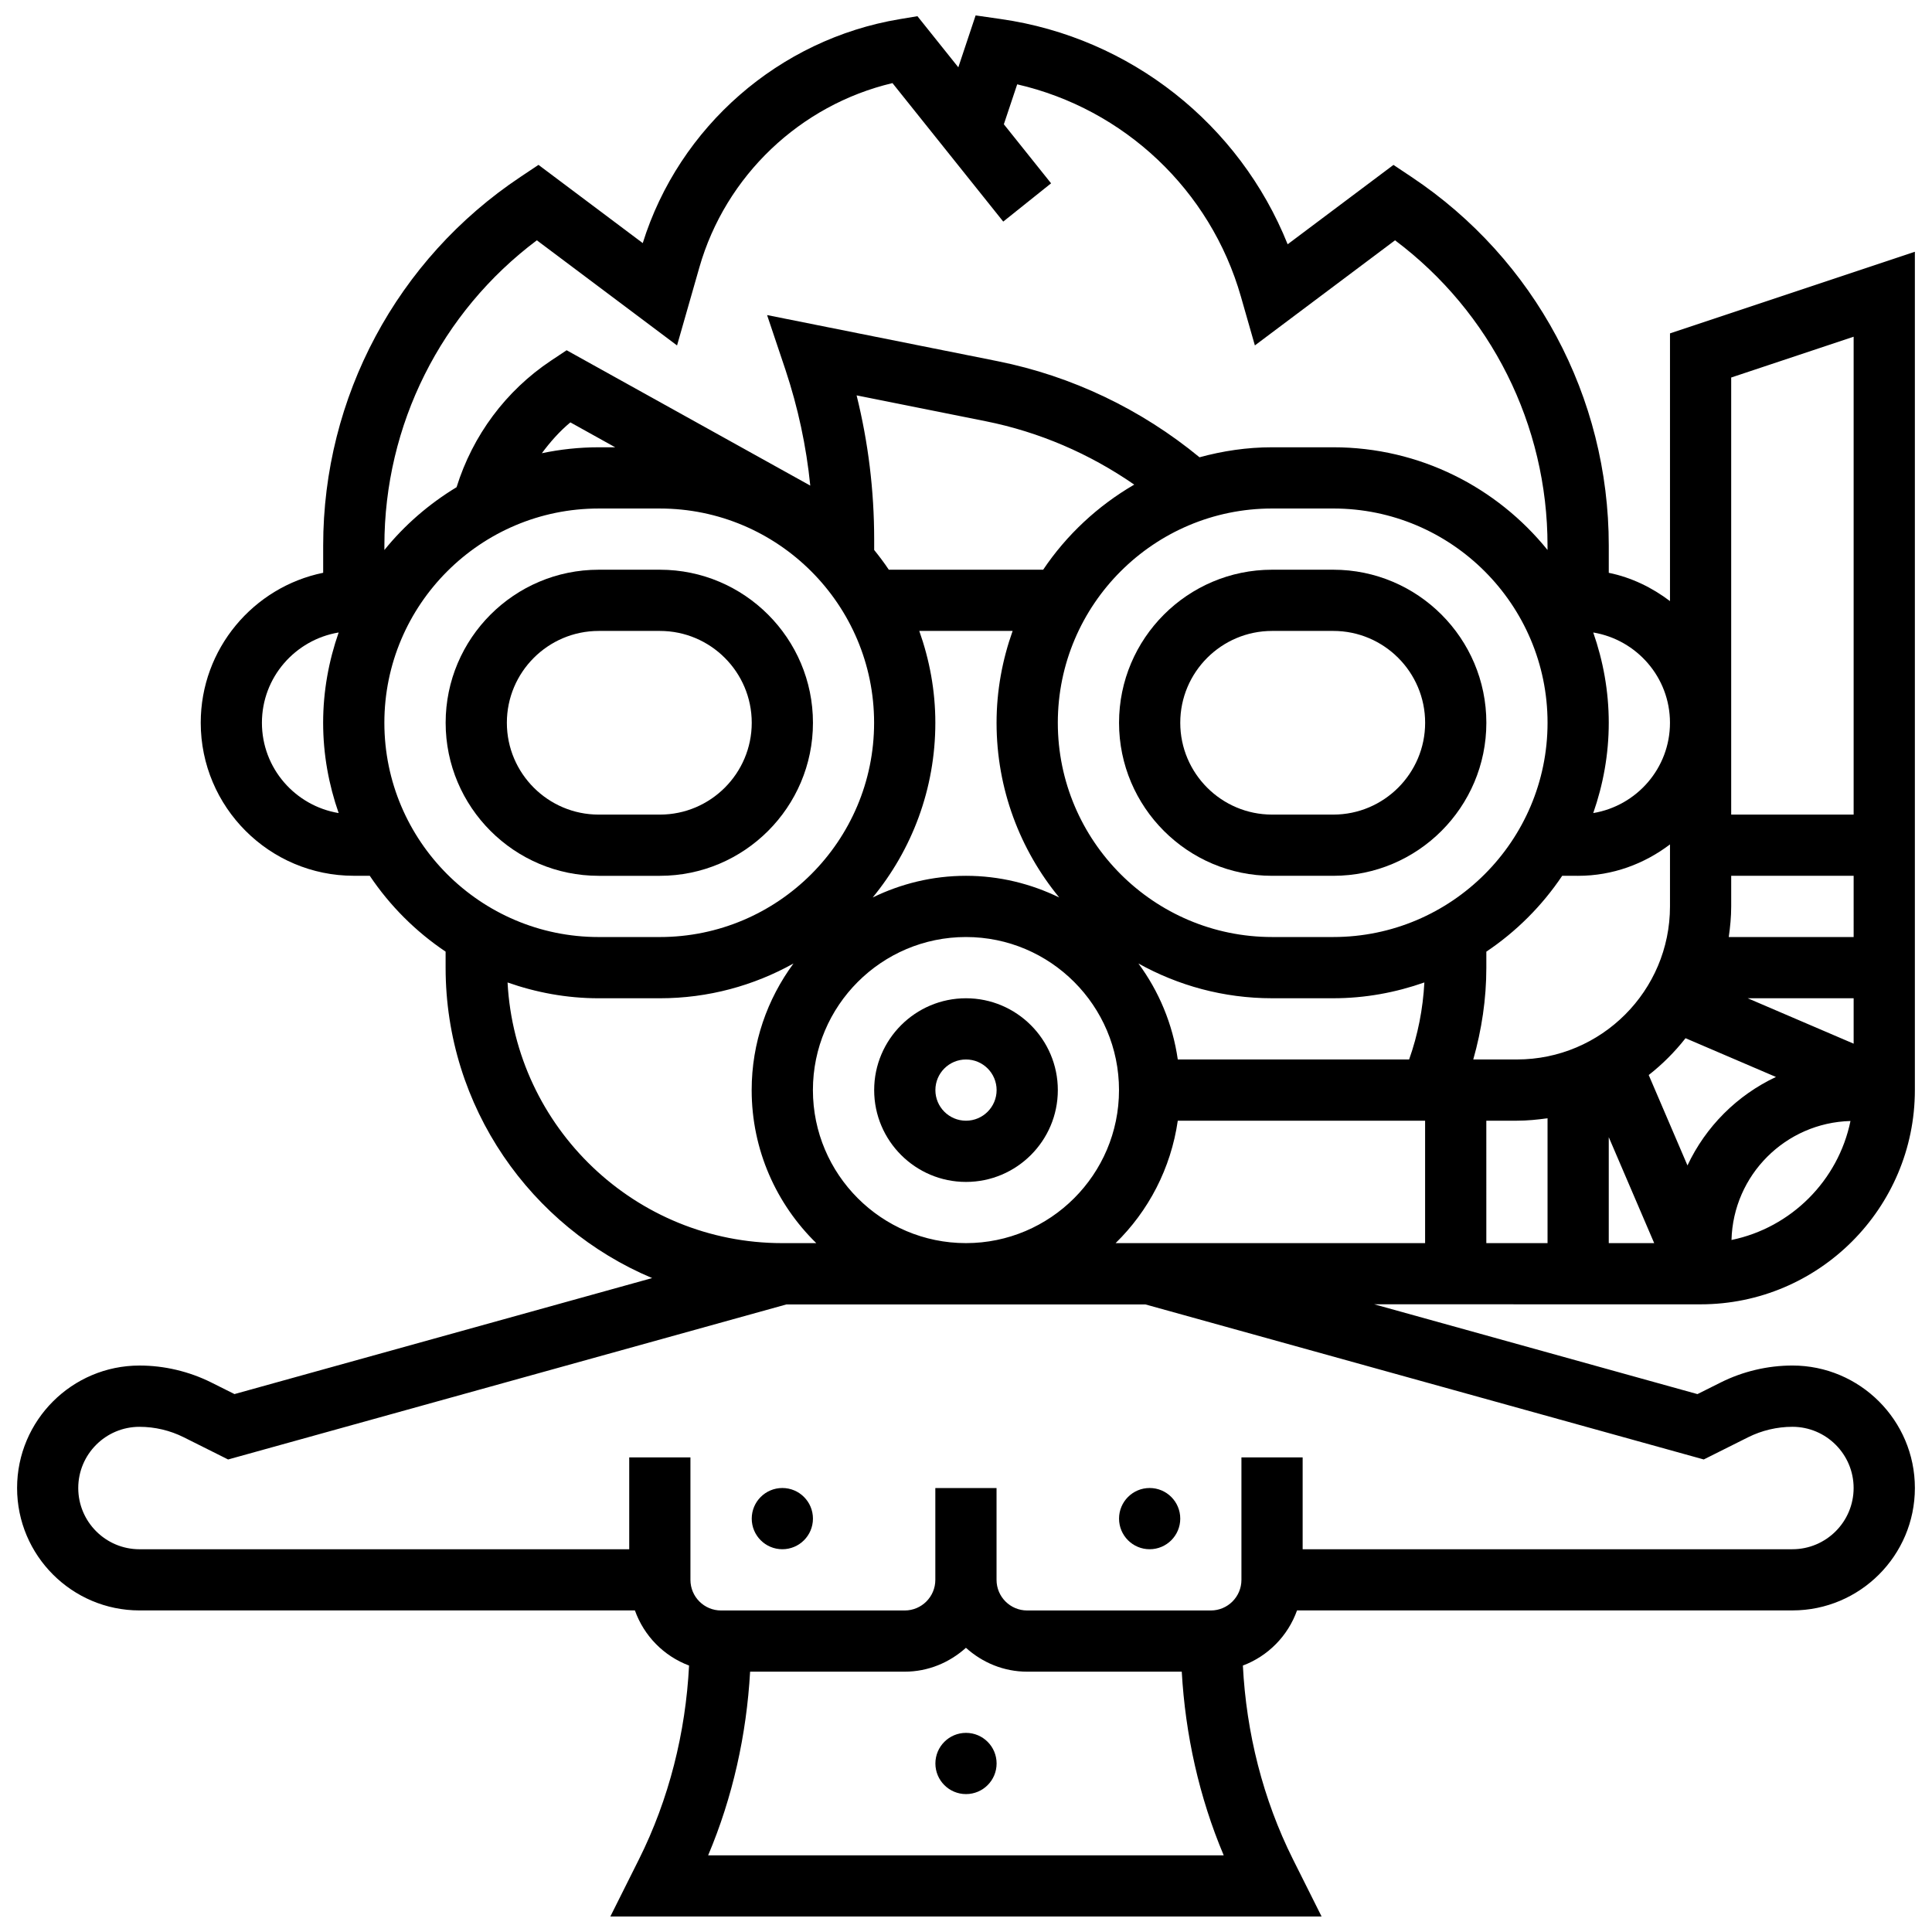 <?xml version="1.0" encoding="UTF-8"?>
<!-- Uploaded to: SVG Repo, www.svgrepo.com, Generator: SVG Repo Mixer Tools -->
<svg width="800px" height="800px" version="1.1" viewBox="144 144 512 512" xmlns="http://www.w3.org/2000/svg">
 <defs>
  <clipPath id="a">
   <path d="m148.09 148.09h503.81v503.81h-503.81z"/>
  </clipPath>
 </defs>
 <path d="m400 408.55c-13.418 0-24.336 10.918-24.336 24.336 0 13.418 10.918 24.336 24.336 24.336s24.336-10.918 24.336-24.336c0-13.414-10.922-24.336-24.336-24.336zm0 32.449c-4.477 0-8.113-3.633-8.113-8.113 0-4.477 3.633-8.113 8.113-8.113 4.477 0 8.113 3.633 8.113 8.113-0.004 4.481-3.637 8.113-8.113 8.113z"/>
 <path d="m302.66 376.1h16.223c22.363 0 40.559-18.195 40.559-40.559s-18.195-40.559-40.559-40.559h-16.223c-22.363 0-40.559 18.195-40.559 40.559s18.195 40.559 40.559 40.559zm0-64.895h16.223c13.418 0 24.336 10.918 24.336 24.336s-10.918 24.336-24.336 24.336h-16.223c-13.418 0-24.336-10.918-24.336-24.336s10.918-24.336 24.336-24.336z"/>
 <path d="m497.34 294.98h-16.223c-22.363 0-40.559 18.195-40.559 40.559s18.195 40.559 40.559 40.559h16.223c22.363 0 40.559-18.195 40.559-40.559 0-22.367-18.195-40.559-40.559-40.559zm0 64.895h-16.223c-13.418 0-24.336-10.918-24.336-24.336s10.918-24.336 24.336-24.336h16.223c13.418 0 24.336 10.918 24.336 24.336 0 13.414-10.918 24.336-24.336 24.336z"/>
 <g clip-path="url(#a)">
  <path d="m651.46 432.88v-222.16l-64.895 21.633v70.945c-4.738-3.586-10.195-6.269-16.223-7.496v-7.219c0-39.344-19.543-75.871-52.281-97.691l-4.777-3.188-28.043 21.035c-12.727-31.773-41.621-54.777-75.984-59.688l-6.707-0.965-4.586 13.75-10.836-13.547-4.688 0.785c-31.961 5.32-58.477 28.52-68.105 59.348l-27.629-20.727-4.777 3.188c-32.742 21.828-52.285 58.359-52.285 97.691v7.219c-18.488 3.773-32.449 20.148-32.449 39.738 0 22.363 18.195 40.559 40.559 40.559h4.234c5.328 7.941 12.168 14.781 20.102 20.102v4.234c0 36.973 22.617 68.766 54.73 82.277l-110.68 30.742-6.18-3.09c-5.859-2.914-12.422-4.473-18.984-4.473-17.895 0-32.449 14.551-32.449 32.449 0 17.895 14.551 32.449 32.449 32.449h131.28c2.41 6.75 7.648 12.094 14.352 14.609-0.91 17.781-5.312 35.418-13.277 51.348l-7.586 15.16h188.49l-7.586-15.16c-7.965-15.93-12.371-33.559-13.277-51.348 6.691-2.516 11.941-7.859 14.352-14.609l131.29-0.004c17.895 0 32.449-14.551 32.449-32.449 0-17.895-14.551-32.449-32.449-32.449-6.562 0-13.125 1.551-18.996 4.484l-6.18 3.09-85.66-23.801 86.5 0.008c31.301 0 56.781-25.473 56.781-56.785zm-292.03 0c0-22.363 18.195-40.559 40.559-40.559 22.363 0 40.559 18.195 40.559 40.559 0 22.363-18.195 40.559-40.559 40.559-22.363 0-40.559-18.191-40.559-40.559zm11.578-184.1 34.207 6.848c14.172 2.832 27.547 8.613 39.367 16.801-9.645 5.606-17.926 13.312-24.133 22.551h-40.906c-1.207-1.809-2.516-3.543-3.879-5.231v-2.879c-0.008-12.879-1.566-25.637-4.656-38.09zm191.22 127.32c9.168 0 17.539-3.172 24.336-8.324v16.434c0 22.363-18.195 40.559-40.559 40.559h-11.574c2.231-7.875 3.465-16.004 3.465-24.336v-4.234c7.941-5.328 14.781-12.168 20.102-20.102zm28.969 76.754-10.27-23.961c3.633-2.848 6.902-6.117 9.758-9.758l23.961 10.27c-10.301 4.84-18.617 13.156-23.449 23.449zm15.957-44.309h28.082v12.039zm28.082-16.223h-33.098c0.383-2.66 0.648-5.356 0.648-8.113v-8.113h32.449zm-179.11 32.449c-1.355-9.426-5.019-18.098-10.434-25.438 10.496 5.848 22.566 9.215 35.418 9.215h16.223c8.469 0 16.562-1.523 24.141-4.188-0.375 7.016-1.711 13.848-4.039 20.41zm97.992-89.23c0 31.305-25.48 56.781-56.781 56.781h-16.223c-31.305 0-56.781-25.48-56.781-56.781 0-31.305 25.48-56.781 56.781-56.781h16.223c31.301-0.004 56.781 25.477 56.781 56.781zm-141.76-24.336c-2.711 7.625-4.258 15.793-4.258 24.336 0 17.562 6.238 33.695 16.605 46.301-7.488-3.641-15.852-5.742-24.715-5.742-8.867 0-17.238 2.102-24.715 5.742 10.363-12.605 16.602-28.73 16.602-46.301 0-8.543-1.551-16.711-4.258-24.336zm43.766 129.79h65.543v32.449l-82.02-0.004c8.723-8.516 14.66-19.816 16.477-32.445zm81.766 0h8.113c2.758 0 5.449-0.27 8.113-0.648v33.098h-16.223zm32.449 4.363 12.039 28.082h-12.039zm32.527 27.25c0.445-17.215 14.309-31.078 31.531-31.531-3.254 15.809-15.73 28.277-31.531 31.531zm-0.082-228.56 32.449-10.812v126.64h-32.449zm-16.223 91.496c0 12.047-8.824 22.008-20.336 23.93 2.621-7.504 4.113-15.535 4.113-23.93s-1.492-16.418-4.113-23.93c11.512 1.922 20.336 11.883 20.336 23.93zm-300.29-127.86 37.152 27.863 5.914-20.676c6.945-24.32 26.762-43.074 51.176-48.848l29.355 36.699 12.68-10.141-12.516-15.648 3.535-10.586c28.309 6.504 51.203 27.969 59.281 56.238l3.707 12.953 37.145-27.855c25.402 19.062 40.41 48.898 40.41 80.898v1.168c-13.395-16.582-33.859-27.215-56.781-27.215h-16.223c-6.66 0-13.078 0.973-19.219 2.652-15.453-12.719-33.828-21.527-53.496-25.465l-61.105-12.223 4.875 14.52c3.316 9.977 5.523 20.254 6.57 30.672l-64.57-35.871-4.121 2.742c-12.012 8.008-20.766 19.84-25.043 33.551-7.301 4.422-13.789 10.035-19.129 16.645v-1.168c-0.008-32.008 14.996-61.844 40.402-80.906zm20.762 54.852h-4.391c-5.16 0-10.188 0.551-15.047 1.574 2.215-2.977 4.672-5.785 7.559-8.176zm-93.621 73.008c0-12.047 8.824-22.008 20.336-23.93-2.617 7.512-4.113 15.539-4.113 23.93 0 8.387 1.492 16.418 4.113 23.93-11.508-1.914-20.336-11.875-20.336-23.93zm32.449 0c0-31.305 25.48-56.781 56.781-56.781h16.223c31.305 0 56.781 25.48 56.781 56.781 0 31.305-25.48 56.781-56.781 56.781h-16.223c-31.305 0-56.781-25.469-56.781-56.781zm32.648 68.82c7.566 2.66 15.672 4.188 24.133 4.188h16.223c12.848 0 24.91-3.359 35.418-9.215-6.938 9.414-11.082 20.992-11.082 33.547 0 15.883 6.57 30.242 17.125 40.559h-9.012c-38.938 0-70.754-30.645-72.805-69.078zm53.156 231.32c6.516-15.406 10.18-31.969 11.121-48.672h40.973c6.254 0 11.906-2.441 16.223-6.328 4.316 3.894 9.969 6.328 16.223 6.328h40.973c0.949 16.703 4.609 33.266 11.121 48.672zm263.85-104.91 11.754-5.883c3.625-1.809 7.68-2.773 11.738-2.773 8.949 0 16.223 7.277 16.223 16.223 0 8.949-7.277 16.223-16.223 16.223l-129.79 0.004v-24.336h-16.223v32.449c0 4.477-3.633 8.113-8.113 8.113h-48.672c-4.477 0-8.113-3.633-8.113-8.113v-24.336h-16.223v24.336c0 4.477-3.633 8.113-8.113 8.113h-48.672c-4.477 0-8.113-3.633-8.113-8.113v-32.449h-16.223v24.336h-129.79c-8.949 0-16.223-7.277-16.223-16.223 0-8.949 7.277-16.223 16.223-16.223 4.055 0 8.113 0.957 11.738 2.773l11.754 5.883 147.97-41.094h95.109z"/>
 </g>
 <path d="m456.78 546.45c0 4.481-3.633 8.113-8.113 8.113s-8.109-3.633-8.109-8.113 3.629-8.113 8.109-8.113 8.113 3.633 8.113 8.113"/>
 <path d="m408.11 611.34c0 4.481-3.629 8.113-8.109 8.113s-8.113-3.633-8.113-8.113 3.633-8.113 8.113-8.113 8.109 3.633 8.109 8.113"/>
 <path d="m359.44 546.45c0 4.481-3.629 8.113-8.109 8.113s-8.113-3.633-8.113-8.113 3.633-8.113 8.113-8.113 8.109 3.633 8.109 8.113"/>
</svg>